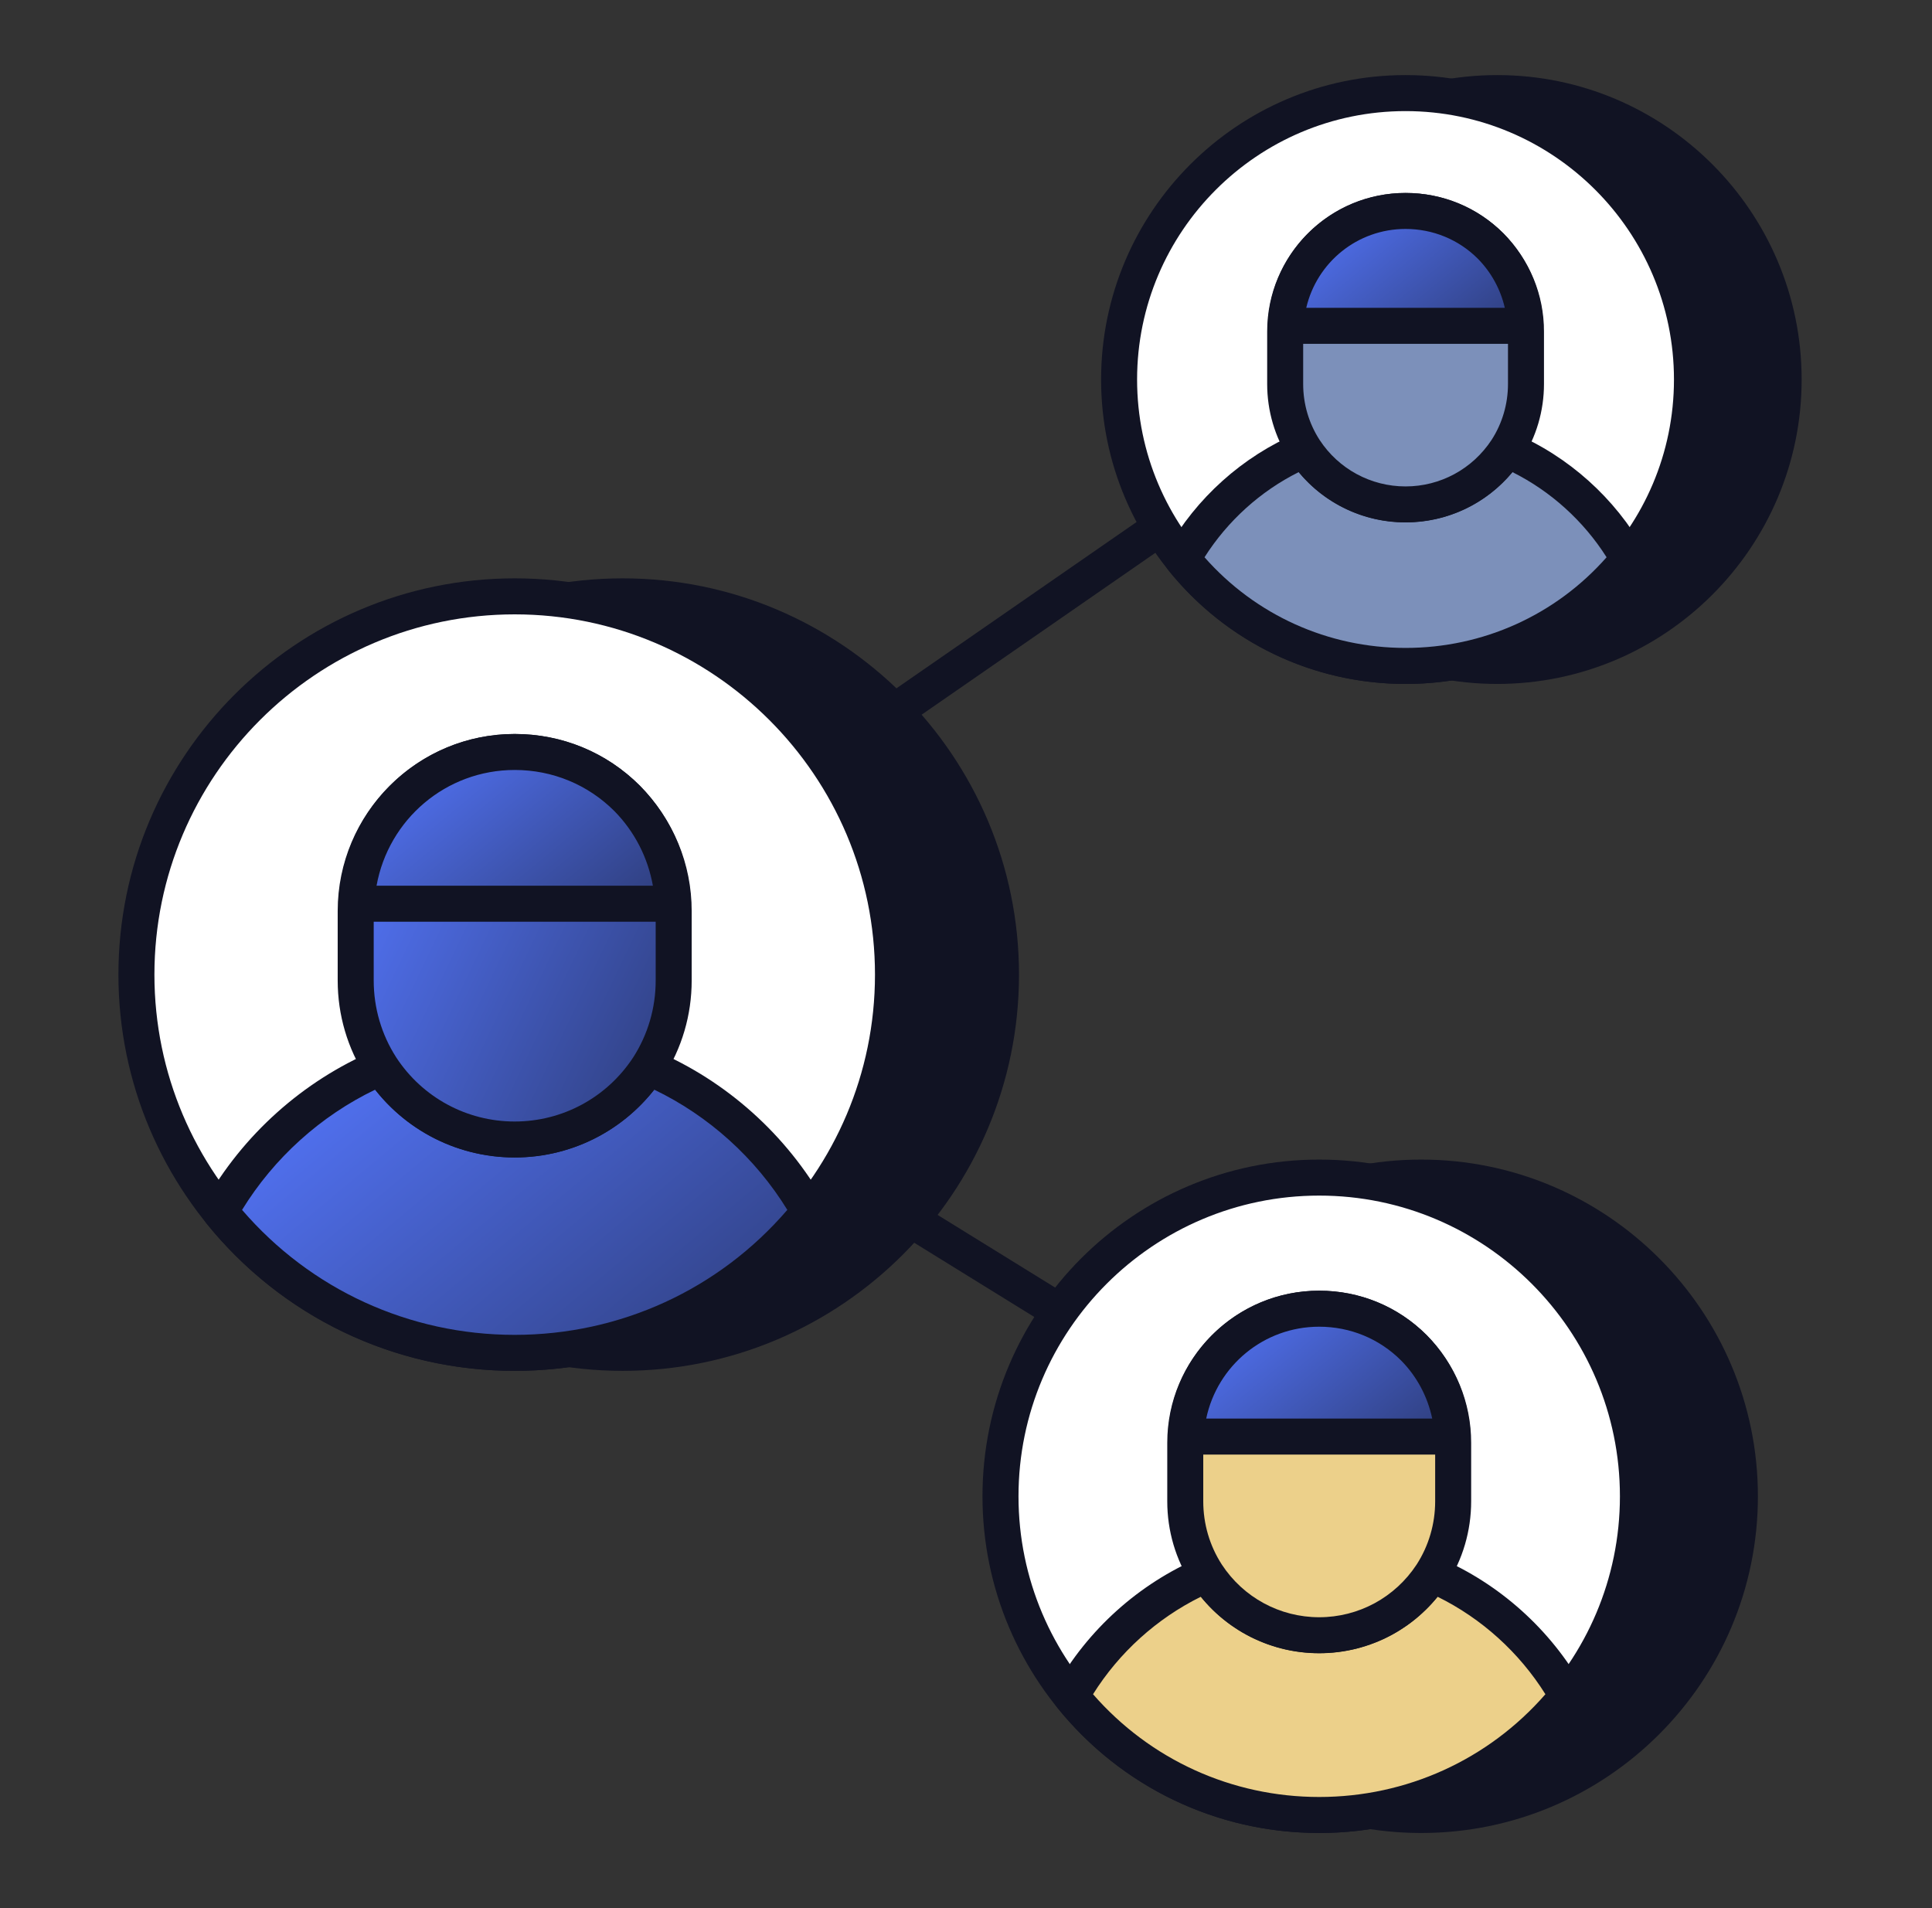 <svg width="81" height="80" viewBox="0 0 81 80" fill="none" xmlns="http://www.w3.org/2000/svg">
<rect x="0" y="0" width="81" height="80" fill="#333333" stroke="none"/>
<path d="M55.309 62.469C55.173 62.469 55.036 62.432 54.912 62.357L21.183 41.503C20.966 41.37 20.832 41.136 20.824 40.881C20.819 40.628 20.941 40.386 21.149 40.241L58.497 14.375C58.839 14.142 59.308 14.223 59.548 14.565C59.785 14.908 59.7 15.378 59.358 15.616L22.956 40.827L55.705 61.073C56.06 61.291 56.169 61.757 55.95 62.111C55.808 62.342 55.561 62.469 55.309 62.469Z" fill="#111323"/>
<path d="M26.108 56.721C34.867 56.721 41.967 49.621 41.967 40.862C41.967 32.102 34.867 25.002 26.108 25.002C17.349 25.002 10.248 32.102 10.248 40.862C10.248 49.621 17.349 56.721 26.108 56.721Z" fill="#111323"/>
<path d="M26.108 57.475C16.947 57.475 9.494 50.022 9.494 40.862C9.494 31.701 16.947 24.248 26.108 24.248C35.27 24.248 42.722 31.701 42.722 40.862C42.722 50.022 35.27 57.475 26.108 57.475ZM26.108 25.758C17.78 25.758 11.004 32.534 11.004 40.862C11.004 49.191 17.78 55.965 26.108 55.965C34.437 55.965 41.213 49.191 41.213 40.862C41.213 32.534 34.437 25.758 26.108 25.758Z" fill="#111323"/>
<path d="M21.58 56.721C30.339 56.721 37.44 49.621 37.44 40.862C37.44 32.102 30.339 25.002 21.58 25.002C12.821 25.002 5.721 32.102 5.721 40.862C5.721 49.621 12.821 56.721 21.58 56.721Z" fill="white"/>
<path d="M21.579 57.475C12.418 57.475 4.965 50.022 4.965 40.862C4.965 31.701 12.418 24.248 21.579 24.248C30.74 24.248 38.193 31.701 38.193 40.862C38.193 50.022 30.74 57.475 21.579 57.475ZM21.579 25.758C13.251 25.758 6.474 32.534 6.474 40.862C6.474 49.191 13.251 55.965 21.579 55.965C29.907 55.965 36.684 49.191 36.684 40.862C36.684 32.534 29.907 25.758 21.579 25.758Z" fill="#111323"/>
<path d="M33.928 50.799C31.036 54.402 26.57 56.72 21.579 56.72C16.589 56.72 12.123 54.402 9.23 50.799C10.753 48.093 13.121 45.961 15.98 44.743C17.181 46.57 19.228 47.771 21.579 47.771C23.931 47.771 25.978 46.57 27.179 44.743C30.038 45.961 32.406 48.093 33.928 50.799Z" fill="url(#paint0_linear_2730_1506)"/>
<path d="M21.579 57.475C16.521 57.475 11.806 55.214 8.641 51.273C8.448 51.031 8.42 50.698 8.572 50.429C10.17 47.587 12.696 45.322 15.683 44.05C16.017 43.902 16.409 44.025 16.61 44.33C17.717 46.012 19.574 47.017 21.579 47.017C23.584 47.017 25.441 46.012 26.548 44.33C26.748 44.025 27.136 43.902 27.475 44.05C30.462 45.322 32.988 47.587 34.586 50.429C34.738 50.698 34.71 51.031 34.517 51.273C31.352 55.214 26.636 57.475 21.579 57.475ZM10.149 50.726C13.018 54.063 17.155 55.966 21.579 55.966C26.003 55.966 30.14 54.063 33.009 50.726C31.672 48.551 29.719 46.788 27.43 45.686C26.019 47.475 23.875 48.526 21.579 48.526C19.282 48.526 17.139 47.475 15.728 45.686C13.439 46.788 11.486 48.551 10.149 50.726Z" fill="#111323"/>
<path d="M28.245 38.194V41.11C28.245 42.46 27.845 43.71 27.178 44.743C25.978 46.576 23.928 47.776 21.578 47.776C19.229 47.776 17.179 46.576 15.979 44.743C15.312 43.71 14.912 42.46 14.912 41.11V38.194C14.912 34.51 17.895 31.527 21.578 31.527C23.428 31.527 25.095 32.277 26.295 33.477C27.495 34.694 28.245 36.36 28.245 38.194Z" fill="url(#paint1_linear_2730_1506)"/>
<path d="M21.579 48.53C19.059 48.53 16.73 47.269 15.348 45.158C14.568 43.949 14.158 42.552 14.158 41.11V38.194C14.158 34.102 17.487 30.773 21.579 30.773C23.564 30.773 25.429 31.543 26.829 32.944C28.23 34.363 28.999 36.227 28.999 38.194V41.11C28.999 42.552 28.589 43.949 27.812 45.152C26.427 47.269 24.098 48.53 21.579 48.53ZM21.579 32.282C18.32 32.282 15.668 34.934 15.668 38.194V41.11C15.668 42.26 15.995 43.376 16.613 44.335C17.714 46.016 19.571 47.021 21.579 47.021C23.586 47.021 25.444 46.016 26.548 44.331C27.162 43.376 27.49 42.26 27.49 41.11V38.194C27.49 36.626 26.875 35.139 25.759 34.008C24.648 32.897 23.162 32.282 21.579 32.282Z" fill="#111323"/>
<path d="M28.214 37.889C28.135 36.179 27.427 34.625 26.295 33.477C25.095 32.277 23.429 31.527 21.579 31.527C18 31.527 15.106 34.351 14.943 37.889H28.214Z" fill="url(#paint2_linear_2730_1506)"/>
<path d="M28.215 38.644H14.944C14.737 38.644 14.54 38.56 14.398 38.411C14.255 38.261 14.18 38.06 14.19 37.854C14.373 33.883 17.619 30.773 21.58 30.773C23.565 30.773 25.43 31.543 26.83 32.944C28.126 34.257 28.884 36.001 28.968 37.855C28.978 38.06 28.903 38.262 28.76 38.411C28.619 38.56 28.421 38.644 28.215 38.644ZM15.787 37.135H27.373C27.162 35.954 26.603 34.863 25.759 34.007C24.649 32.897 23.163 32.282 21.58 32.282C18.695 32.282 16.287 34.357 15.787 37.135Z" fill="#111323"/>
<path d="M62.771 27.921C69.403 27.921 74.78 22.545 74.78 15.912C74.78 9.28 69.403 3.903 62.771 3.903C56.138 3.903 50.762 9.28 50.762 15.912C50.762 22.545 56.138 27.921 62.771 27.921Z" fill="#111323"/>
<path d="M62.772 28.675C55.733 28.675 50.008 22.949 50.008 15.912C50.008 8.874 55.733 3.148 62.772 3.148C69.81 3.148 75.535 8.874 75.535 15.912C75.535 22.949 69.81 28.675 62.772 28.675ZM62.772 4.658C56.566 4.658 51.517 9.707 51.517 15.912C51.517 22.117 56.566 27.165 62.772 27.165C68.977 27.165 74.026 22.117 74.026 15.912C74.026 9.707 68.977 4.658 62.772 4.658Z" fill="#111323"/>
<path d="M58.927 27.921C65.559 27.921 70.936 22.545 70.936 15.912C70.936 9.28 65.559 3.903 58.927 3.903C52.295 3.903 46.918 9.28 46.918 15.912C46.918 22.545 52.295 27.921 58.927 27.921Z" fill="white"/>
<path d="M58.928 28.675C51.889 28.675 46.164 22.949 46.164 15.912C46.164 8.874 51.889 3.148 58.928 3.148C65.966 3.148 71.692 8.874 71.692 15.912C71.692 22.949 65.966 28.675 58.928 28.675ZM58.928 4.658C52.722 4.658 47.673 9.707 47.673 15.912C47.673 22.117 52.722 27.165 58.928 27.165C65.134 27.165 70.182 22.117 70.182 15.912C70.182 9.707 65.134 4.658 58.928 4.658Z" fill="#111323"/>
<path d="M68.28 23.437C66.09 26.166 62.708 27.921 58.929 27.921C55.15 27.921 51.769 26.166 49.578 23.437C50.731 21.388 52.524 19.774 54.689 18.852C55.599 20.235 57.148 21.144 58.929 21.144C60.71 21.144 62.26 20.235 63.169 18.852C65.334 19.774 67.127 21.388 68.28 23.437Z" fill="#7C90BA"/>
<path d="M58.928 28.675C55.043 28.675 51.419 26.938 48.989 23.91C48.796 23.669 48.768 23.336 48.919 23.067C50.152 20.878 52.095 19.135 54.394 18.157C54.729 18.01 55.119 18.131 55.32 18.437C56.123 19.659 57.472 20.389 58.928 20.389C60.385 20.389 61.735 19.659 62.538 18.437C62.737 18.131 63.122 18.01 63.465 18.157C65.764 19.136 67.708 20.88 68.937 23.067C69.089 23.336 69.061 23.67 68.868 23.91C66.437 26.938 62.814 28.675 58.928 28.675ZM50.5 23.364C52.634 25.785 55.677 27.165 58.928 27.165C62.18 27.165 65.223 25.785 67.357 23.364C66.391 21.84 65.016 20.597 63.41 19.794C62.307 21.122 60.675 21.898 58.928 21.898C57.183 21.898 55.551 21.122 54.449 19.794C52.843 20.595 51.468 21.84 50.5 23.364Z" fill="#111323"/>
<path d="M63.977 13.892V16.1C63.977 17.122 63.674 18.069 63.169 18.851C62.26 20.239 60.708 21.148 58.929 21.148C57.149 21.148 55.597 20.239 54.688 18.851C54.184 18.069 53.881 17.122 53.881 16.1V13.892C53.881 11.102 56.14 8.844 58.929 8.844C60.329 8.844 61.591 9.412 62.5 10.32C63.409 11.242 63.977 12.503 63.977 13.892Z" fill="#7C90BA"/>
<path d="M58.929 21.903C56.959 21.903 55.139 20.917 54.059 19.265C53.448 18.321 53.127 17.227 53.127 16.1V13.892C53.127 10.693 55.73 8.09 58.929 8.09C60.483 8.09 61.94 8.693 63.034 9.786C64.131 10.899 64.732 12.356 64.732 13.892V16.1C64.732 17.225 64.411 18.318 63.803 19.26C62.719 20.917 60.897 21.903 58.929 21.903ZM58.929 9.599C56.562 9.599 54.636 11.524 54.636 13.892V16.1C54.636 16.937 54.874 17.746 55.323 18.442C56.122 19.663 57.471 20.394 58.929 20.394C60.387 20.394 61.735 19.663 62.539 18.438C62.985 17.745 63.223 16.934 63.223 16.1V13.892C63.223 12.754 62.775 11.675 61.962 10.849C61.158 10.044 60.079 9.599 58.929 9.599Z" fill="#111323"/>
<path d="M63.951 13.661C63.891 12.366 63.355 11.189 62.498 10.32C61.59 9.412 60.328 8.844 58.927 8.844C56.217 8.844 54.025 10.982 53.902 13.661H63.951Z" fill="url(#paint3_linear_2730_1506)"/>
<path d="M63.953 14.416H53.903C53.696 14.416 53.499 14.332 53.357 14.184C53.214 14.033 53.139 13.833 53.149 13.626C53.292 10.522 55.831 8.09 58.928 8.09C60.481 8.09 61.939 8.693 63.033 9.786C64.046 10.815 64.64 12.177 64.706 13.626C64.716 13.833 64.641 14.033 64.498 14.184C64.357 14.332 64.159 14.416 63.953 14.416ZM54.765 12.907H63.09C62.911 12.132 62.523 11.42 61.961 10.849C61.157 10.044 60.077 9.599 58.928 9.599C56.908 9.599 55.21 11 54.765 12.907Z" fill="#111323"/>
<path d="M59.584 76.095C66.963 76.095 72.946 70.113 72.946 62.734C72.946 55.354 66.963 49.372 59.584 49.372C52.205 49.372 46.223 55.354 46.223 62.734C46.223 70.113 52.205 76.095 59.584 76.095Z" fill="#111323"/>
<path d="M59.584 76.851C51.799 76.851 45.467 70.519 45.467 62.734C45.467 54.95 51.799 48.617 59.584 48.617C67.368 48.617 73.701 54.95 73.701 62.734C73.701 70.519 67.368 76.851 59.584 76.851ZM59.584 50.127C52.632 50.127 46.976 55.783 46.976 62.734C46.976 69.686 52.632 75.342 59.584 75.342C66.535 75.342 72.191 69.686 72.191 62.734C72.191 55.783 66.535 50.127 59.584 50.127Z" fill="#111323"/>
<path d="M55.309 76.095C62.688 76.095 68.67 70.113 68.67 62.734C68.67 55.354 62.688 49.372 55.309 49.372C47.929 49.372 41.947 55.354 41.947 62.734C41.947 70.113 47.929 76.095 55.309 76.095Z" fill="white"/>
<path d="M55.308 76.851C47.524 76.851 41.191 70.519 41.191 62.734C41.191 54.95 47.524 48.617 55.308 48.617C63.093 48.617 69.425 54.95 69.425 62.734C69.425 70.519 63.093 76.851 55.308 76.851ZM55.308 50.127C48.357 50.127 42.701 55.783 42.701 62.734C42.701 69.686 48.357 75.342 55.308 75.342C62.26 75.342 67.916 69.686 67.916 62.734C67.916 55.783 62.26 50.127 55.308 50.127Z" fill="#111323"/>
<path d="M65.713 71.107C63.276 74.143 59.514 76.096 55.309 76.096C51.104 76.096 47.342 74.143 44.904 71.107C46.187 68.827 48.182 67.031 50.591 66.005C51.603 67.544 53.328 68.556 55.309 68.556C57.29 68.556 59.015 67.544 60.026 66.005C62.435 67.031 64.431 68.827 65.713 71.107Z" fill="#ECD08A"/>
<path d="M55.309 76.85C51.012 76.85 47.006 74.929 44.317 71.58C44.124 71.339 44.096 71.005 44.248 70.737C45.607 68.321 47.753 66.393 50.294 65.31C50.626 65.167 51.02 65.283 51.221 65.59C52.131 66.974 53.66 67.801 55.309 67.801C56.959 67.801 58.486 66.974 59.395 65.59C59.596 65.283 59.989 65.167 60.322 65.31C62.864 66.393 65.011 68.321 66.37 70.737C66.522 71.005 66.494 71.339 66.301 71.58C63.612 74.929 59.606 76.85 55.309 76.85ZM45.826 71.033C48.219 73.777 51.646 75.341 55.309 75.341C58.972 75.341 62.399 73.777 64.792 71.033C63.695 69.282 62.118 67.855 60.271 66.946C59.06 68.438 57.25 69.31 55.309 69.31C53.369 69.31 51.557 68.438 50.346 66.946C48.5 67.857 46.923 69.282 45.826 71.033Z" fill="#111323"/>
<path d="M60.925 60.486V62.943C60.925 64.08 60.588 65.133 60.026 66.004C59.015 67.548 57.288 68.56 55.308 68.56C53.328 68.56 51.601 67.548 50.59 66.004C50.028 65.133 49.691 64.08 49.691 62.943V60.486C49.691 57.382 52.205 54.869 55.308 54.869C56.867 54.869 58.271 55.501 59.282 56.512C60.293 57.537 60.925 58.941 60.925 60.486Z" fill="#ECD08A"/>
<path d="M55.308 69.315C53.146 69.315 51.146 68.231 49.959 66.417C49.29 65.382 48.938 64.182 48.938 62.944V60.487C48.938 56.972 51.796 54.114 55.308 54.114C57.012 54.114 58.613 54.776 59.816 55.979C61.019 57.198 61.679 58.797 61.679 60.487V62.944C61.679 64.182 61.327 65.382 60.661 66.414C59.471 68.231 57.471 69.315 55.308 69.315ZM55.308 55.624C52.627 55.624 50.447 57.805 50.447 60.487V62.944C50.447 63.89 50.715 64.807 51.224 65.594C52.129 66.977 53.657 67.805 55.308 67.805C56.959 67.805 58.488 66.977 59.396 65.591C59.901 64.807 60.17 63.89 60.17 62.944V60.487C60.17 59.197 59.664 57.973 58.746 57.043C57.832 56.129 56.61 55.624 55.308 55.624Z" fill="#111323"/>
<path d="M60.898 60.23C60.831 58.788 60.235 57.479 59.281 56.512C58.27 55.501 56.866 54.869 55.308 54.869C52.292 54.869 49.854 57.248 49.717 60.23H60.898Z" fill="url(#paint4_linear_2730_1506)"/>
<path d="M60.899 60.985H49.717C49.511 60.985 49.313 60.901 49.172 60.752C49.029 60.602 48.953 60.401 48.964 60.195C49.12 56.785 51.907 54.114 55.308 54.114C57.012 54.114 58.613 54.776 59.816 55.979C60.927 57.105 61.579 58.601 61.653 60.195C61.663 60.401 61.588 60.602 61.445 60.751C61.303 60.901 61.106 60.985 60.899 60.985ZM50.571 59.475H60.046C59.853 58.557 59.405 57.712 58.744 57.043C57.832 56.129 56.61 55.624 55.308 55.624C52.984 55.624 51.036 57.261 50.571 59.475Z" fill="#111323"/>
<defs>
<linearGradient id="paint0_linear_2730_1506" x1="9.23" y1="45.829" x2="24.453" y2="64.066" gradientUnits="userSpaceOnUse">
<stop stop-color="#5577FF"/>
<stop offset="1" stop-color="#2E3D7A"/>
</linearGradient>
<linearGradient id="paint1_linear_2730_1506" x1="14.912" y1="33.001" x2="31.218" y2="40.773" gradientUnits="userSpaceOnUse">
<stop stop-color="#5577FF"/>
<stop offset="1" stop-color="#2E3D7A"/>
</linearGradient>
<linearGradient id="paint2_linear_2730_1506" x1="14.943" y1="32.104" x2="23.013" y2="41.883" gradientUnits="userSpaceOnUse">
<stop stop-color="#5577FF"/>
<stop offset="1" stop-color="#2E3D7A"/>
</linearGradient>
<linearGradient id="paint3_linear_2730_1506" x1="53.902" y1="9.28" x2="60.013" y2="16.685" gradientUnits="userSpaceOnUse">
<stop stop-color="#5577FF"/>
<stop offset="1" stop-color="#2E3D7A"/>
</linearGradient>
<linearGradient id="paint4_linear_2730_1506" x1="49.717" y1="55.355" x2="56.515" y2="63.594" gradientUnits="userSpaceOnUse">
<stop stop-color="#5577FF"/>
<stop offset="1" stop-color="#2E3D7A"/>
</linearGradient>
</defs>
</svg>
